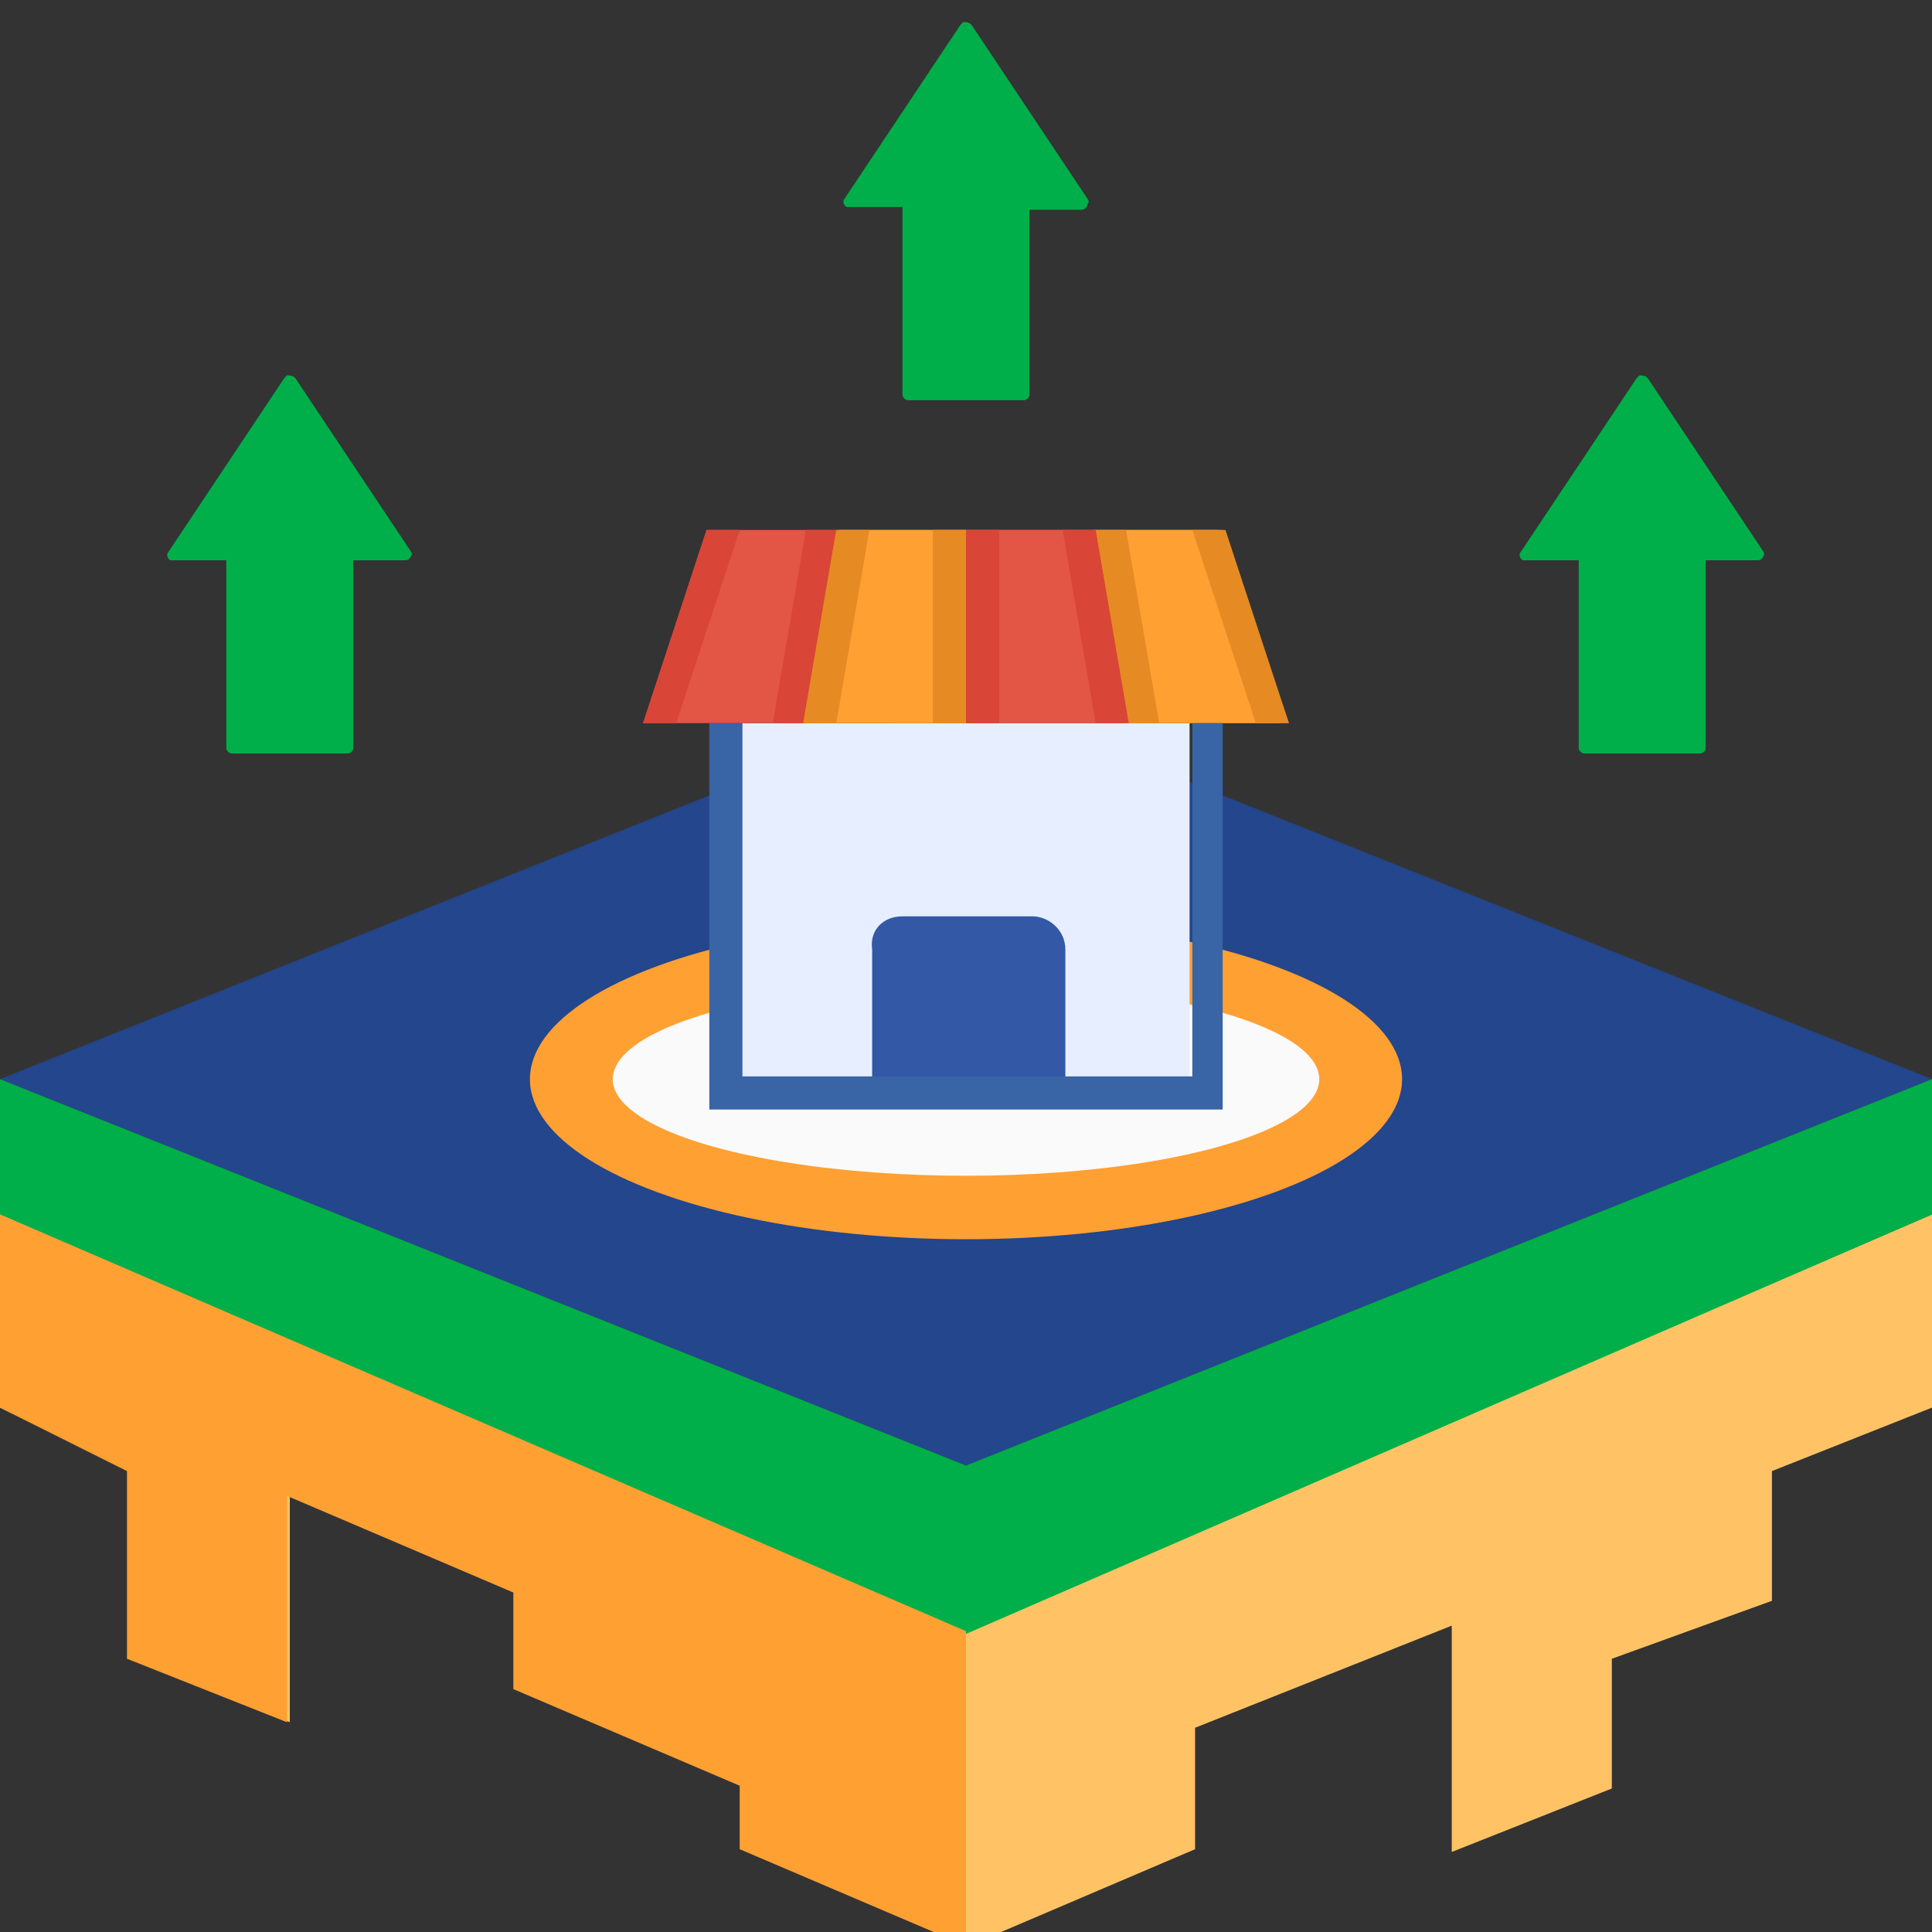 <?xml version="1.0" encoding="utf-8"?>
<!-- Generator: Adobe Illustrator 26.5.0, SVG Export Plug-In . SVG Version: 6.00 Build 0)  -->
<svg version="1.1" id="Layer_1" xmlns="http://www.w3.org/2000/svg" xmlns:xlink="http://www.w3.org/1999/xlink" x="0px" y="0px"
	 width="70px" height="70px" viewBox="0 0 70 70" style="enable-background:new 0 0 70 70;" xml:space="preserve">
<rect x="0" y="0" width="70" height="70" fill="#333333" stroke="none"/>
<style type="text/css">
	.st0{fill:#FFC366;}
	.st1{fill:#23468C;}
	.st2{fill:#FFA033;}
	.st3{fill:#00AF49;}
	.st4{fill:#FAFAFA;}
	.st5{fill:#E6EEFF;}
	.st6{fill:#3258A6;}
	.st7{fill:#E35544;}
	.st8{fill:#E68B23;}
	.st9{fill:#D94536;}
	.st10{fill:#3964A6;}
</style>
<g>
	<path class="st0" d="M35,59.1L0,44v7l4.7,2.3v6.8l5.8,2.3v-8.2l8.2,3.5v3.5l8.2,3.5v2.3l8.2,3.5l8.2-3.5v-4.4l9.3-3.7v8.2l5.8-2.3
		v-4.7l5.8-2.1v-4.7L70,51v-7L35,59.1L0,44L35,59.1z"/>
	<path class="st1" d="M70,39.1l-35,14l-35-14l35-14L70,39.1z"/>
	<ellipse class="st2" cx="35" cy="39.1" rx="15.8" ry="5.8"/>
	<path class="st3" d="M70,39.1l-35,14l-35-14V44l35,15.2L70,44V39.1z"/>
	<path class="st2" d="M35,59.1L0,44L35,59.1v11.4l-8.2-3.5v-2.3l-8.2-3.5v-3.5l-8.2-3.5v8.2l-5.8-2.3v-6.8L0,51v-7L35,59.1z"/>
	<ellipse class="st4" cx="35" cy="39.1" rx="12.8" ry="3.5"/>
	<path class="st5" d="M26.8,26.2h16.3v12.8H26.8V26.2z"/>
	<path class="st6" d="M32.7,33.2h4.7c0.6,0,1.2,0.5,1.2,1.2v4.7l0,0h-7l0,0v-4.7C31.5,33.7,32,33.2,32.7,33.2z"/>
	<path class="st7" d="M46.7,26.2H23.3l2.3-7h18.7L46.7,26.2z"/>
	<path class="st2" d="M35,19.2v7h-5.8l1.2-7H35z"/>
	<path class="st7" d="M40.8,26.2H35v-7h4.7L40.8,26.2z"/>
	<path class="st2" d="M46.3,26.2h-5.5l-1.2-7h4.5c0.1,0,0.2,0.1,0.2,0.2l2.2,6.5C46.6,26,46.6,26.2,46.3,26.2
		C46.4,26.2,46.4,26.2,46.3,26.2z"/>
	<path class="st8" d="M33.8,19.2H35v7h-1.2V19.2z"/>
	<path class="st9" d="M35,19.2h1.2v7H35V19.2z"/>
	<path class="st9" d="M30.3,19.2l-1.2,7H28l1.2-7H30.3z"/>
	<path class="st8" d="M39.7,19.2l1.2,7H42l-1.2-7H39.7z"/>
	<path class="st9" d="M38.5,19.2l1.2,7h1.2l-1.2-7H38.5z"/>
	<path class="st8" d="M31.5,19.2l-1.2,7h-1.2l1.2-7H31.5z"/>
	<path class="st9" d="M24.5,26.2h-1.2l2.3-7h1.2L24.5,26.2z"/>
	<path class="st8" d="M43.2,19.2l2.3,7h1.2l-2.3-7H43.2z"/>
	<path class="st10" d="M44.3,26.2v14H25.7v-14h1.2v12.8h16.3V26.2H44.3z"/>
	<g>
		<path class="st3" d="M14.9,20l-4.2-6.3c-0.1-0.1-0.2-0.1-0.3-0.1c0,0,0,0-0.1,0.1L6.1,20c-0.1,0.1,0,0.3,0.1,0.3c0,0,0.1,0,0.1,0
			h1.9v6.8c0,0.1,0.1,0.2,0.2,0.2c0,0,0,0,0,0h4.2c0.1,0,0.2-0.1,0.2-0.2l0,0v-6.8h1.9c0.1,0,0.2-0.1,0.2-0.2
			C15,20.1,14.9,20.1,14.9,20z"/>
		<path class="st3" d="M39.4,7.2l-4.2-6.3c-0.1-0.1-0.2-0.1-0.3-0.1c0,0,0,0-0.1,0.1l-4.2,6.3c-0.1,0.1,0,0.3,0.1,0.3
			c0,0,0.1,0,0.1,0h1.9v6.8c0,0.1,0.1,0.2,0.2,0.2l0,0h4.2c0.1,0,0.2-0.1,0.2-0.2c0,0,0,0,0,0V7.6h1.9c0.1,0,0.2-0.1,0.2-0.2
			C39.5,7.3,39.4,7.2,39.4,7.2L39.4,7.2z"/>
		<path class="st3" d="M63.9,20l-4.2-6.3c-0.1-0.1-0.2-0.1-0.3-0.1c0,0,0,0-0.1,0.1L55.1,20c-0.1,0.1,0,0.3,0.1,0.3c0,0,0.1,0,0.1,0
			h1.9v6.8c0,0.1,0.1,0.2,0.2,0.2l0,0h4.2c0.1,0,0.2-0.1,0.2-0.2v0v-6.8h1.9c0.1,0,0.2-0.1,0.2-0.2C64,20.1,63.9,20.1,63.9,20
			L63.9,20z"/>
	</g>
</g>
</svg>
